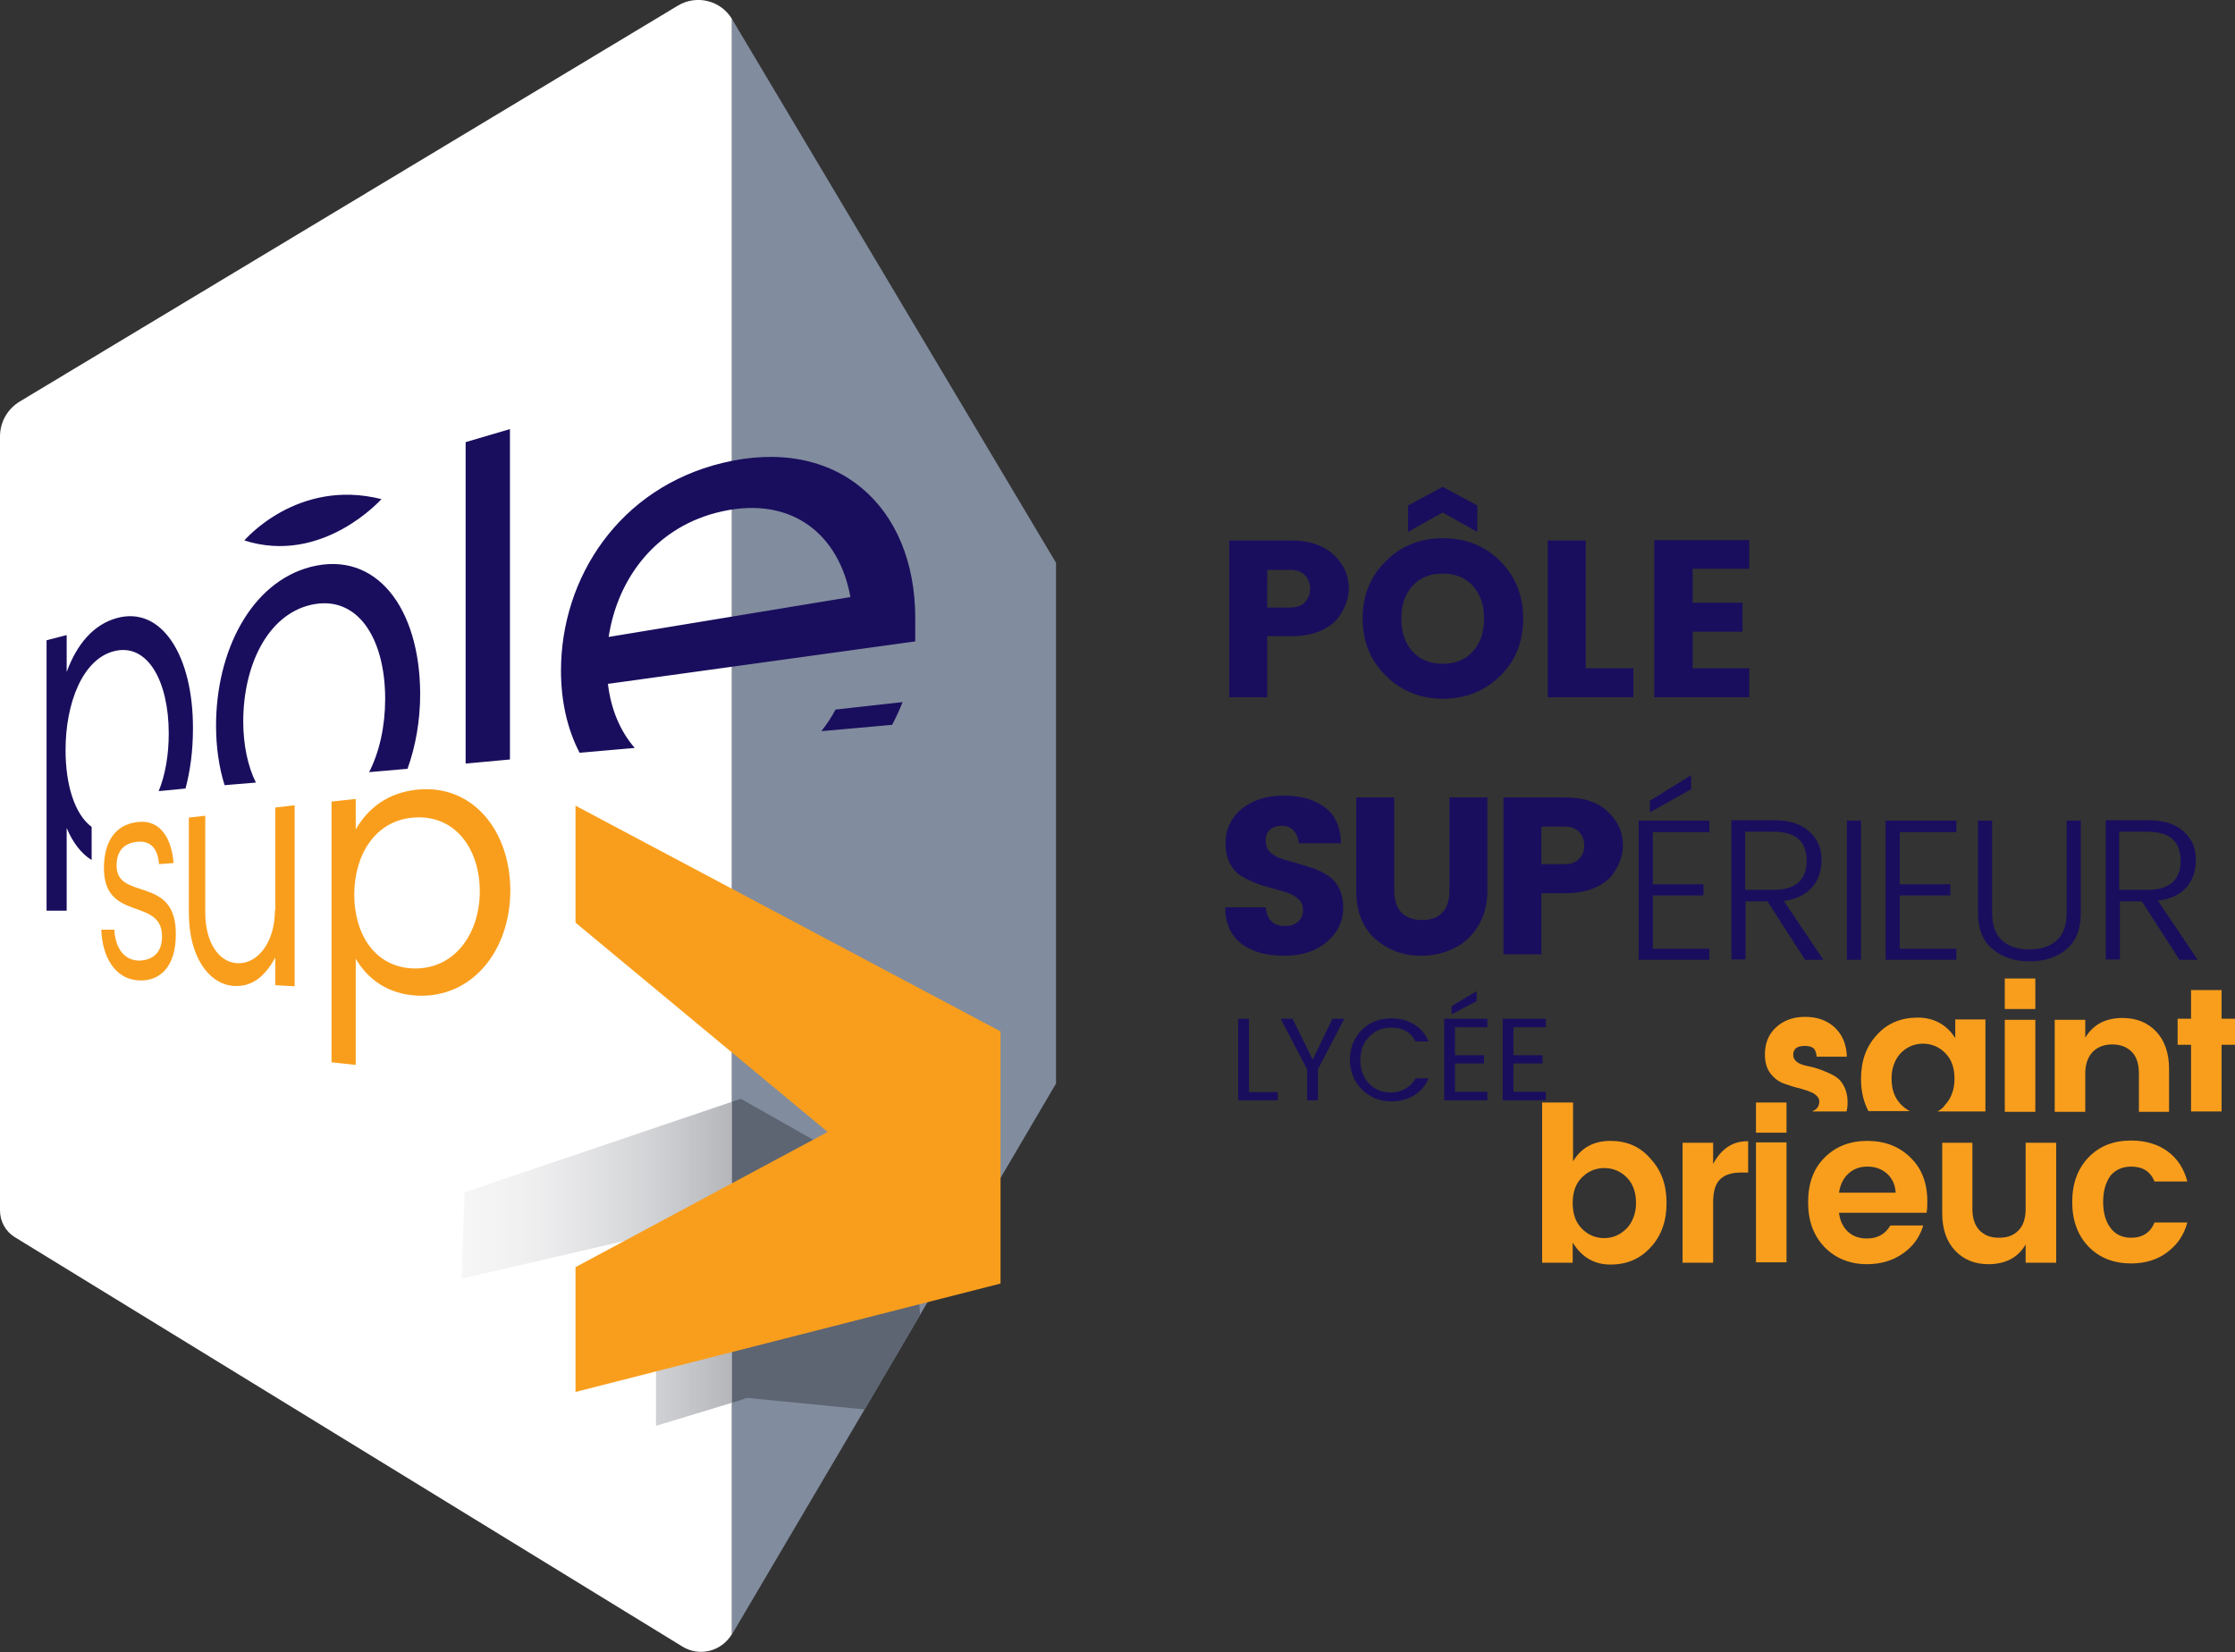 <svg xmlns="http://www.w3.org/2000/svg" width="600" height="443.6" viewBox="0 0 600 443.6"><rect x="0" y="0" width="600" height="443.6" fill="#333333" stroke="none"/><path d="M196.5 5.1v433.6c-2.8 4.7-8.8 6.2-13.4 3.3L3.9 332.1C1.5 330.6 0 327.9 0 325V117.2c0-3.9 2-7.4 5.3-9.4L182 1.5c5-3 11.5-1.4 14.5 3.6z" fill="#fff"/><path fill="#818c9e" d="M283.5 151.1v139.8L247 353l-14.9 25.4-35.6 60.4V5.1z"/><linearGradient id="a" gradientUnits="userSpaceOnUse" x1="123.909" y1="339.329" x2="196.504" y2="339.329"><stop offset="0" stop-color="#eeeef0" stop-opacity=".5"/><stop offset=".258" stop-color="#e5e5e7" stop-opacity=".63"/><stop offset=".686" stop-color="#cbcccf" stop-opacity=".845"/><stop offset=".994" stop-color="#b5b6ba"/></linearGradient><path fill="url(#a)" d="M196.5 295.8v80.8l-20.4 6.2v-51.6l-52.2 12.1.8-23.2z"/><path fill="#5d6572" d="M247 353l-14.9 25.4-31.5-3.1-4.1 1.3v-80.8l2.4-.8 45.7 25.9z"/><path d="M31.5 165.9c-6.4 1.7-10.9 7.1-13.6 14.5v-9.9l-5.4 1.4v72.6h5.4v-22.2c1.6 3.8 3.8 6.8 6.7 8.6V222c-4.6-3.4-7-11.4-7-20.6 0-12.7 4.6-24.5 13.1-26.6 9-2.2 14.6 8.2 14.6 22.1 0 5.7-.9 11.1-2.7 15.5l7.2-.7c1.3-4.8 2-10.3 2-16 .1-19.5-8.3-33-20.3-29.8zm51.9-13.7C67.3 156.4 58 174.9 58 194.8c0 5.8.8 11.3 2.3 16l8.4-.7c-2.2-4.4-3.4-10.2-3.4-16.4 0-14.7 6.3-28.5 18.1-31.3 12.6-2.9 20 9 20 25.2 0 7.3-1.5 14.2-4.3 19.7l10.3-.9c2.2-6.1 3.4-13 3.4-20.2-.1-23-11.8-38.5-29.4-34zM125 205l11.9-1.1v-88.7l-11.9 3.5V205zm95.5-8.7l19-1.7c1-1.9 2-4 2.8-6.1l-18 2c-1.1 2.1-2.4 4-3.8 5.8zm-26.6-72c-27.6 6.7-43.3 30.7-43.3 55.8 0 8.1 1.7 15.7 5 22l14.8-1.3c-4-4.6-6.4-10.5-7.2-17.2l82.5-11.4v-6.3c0-30-21-49.1-51.8-41.6zM163.4 171c2.4-15.8 12.8-29.8 30.4-33.7 18.9-4.2 31.5 6.3 34.5 23L163.4 171zm-61-37c-22.6-5.7-36.8 11.1-36.8 11.1 21 6.7 36.8-11.1 36.8-11.1zm244.2 11.1H330v42.1h10.2v-16.4h6.4c2.9 0 5.4-.4 7.6-1.3 2.1-.9 3.7-2 4.8-3.3 2-2.6 3.1-5.4 3.1-8.2 0-3.6-1.4-6.6-4.1-9.1-2.7-2.5-6.5-3.8-11.4-3.8zm3.7 16.6c-.9.9-2.1 1.4-3.7 1.4h-6.4V153h6.4c1.5 0 2.7.5 3.7 1.4.9 1 1.4 2.2 1.4 3.7s-.5 2.6-1.4 3.6zm46.3-18.9v-7.1l-9.3-5-9.3 5v7.1l9.3-5.2 9.3 5.2zm6.1 7.8c-4.1-4.1-9.2-6.1-15.3-6.1-6.1 0-11.2 2-15.3 6.1-4.2 4.1-6.3 9.2-6.3 15.4 0 6.2 2.1 11.4 6.3 15.5 4.2 4.1 9.3 6.1 15.3 6.1s11.1-2 15.3-6.1c4.2-4.1 6.2-9.2 6.2-15.5 0-6.2-2.1-11.3-6.2-15.4zm-7.3 24.3c-2 2.2-4.7 3.3-8.1 3.3s-6.1-1.1-8.1-3.3c-2-2.2-3-5.1-3-8.8s1-6.6 3-8.8c2-2.2 4.7-3.3 8.1-3.3s6.1 1.1 8.1 3.3c2 2.2 3 5.1 3 8.8s-1 6.6-3 8.8zm30.3-29.8h-10.2v42.1h23v-7.8h-12.8v-34.3zm43.9 34.3h-15.2v-9.8h13.4v-7.8h-13.4v-9.1h15.2V145h-25.5v42.2h25.5v-7.8zm-124.7 77.2c4.7 0 8.5-1.3 11.4-3.8 2.9-2.5 4.3-5.6 4.3-9.1 0-2-.4-3.8-1.1-5.2-.8-1.5-1.7-2.6-3-3.4-1.2-.8-2.6-1.5-4-2-1.5-.5-3-1-4.5-1.4-1.5-.4-2.9-.8-4.1-1.2-1.2-.4-2.2-1-3-1.8-.8-.8-1.1-1.8-1.1-3.1s.4-2.3 1.2-2.9c.8-.7 1.9-1 3.1-1 1.3 0 2.3.4 3.1 1.2.8.8 1.3 2 1.5 3.5H360c-.1-4.4-1.6-7.7-4.4-9.7-2.8-2.1-6.5-3.1-11-3.1s-8.3 1.2-11.2 3.5c-2.9 2.4-4.4 5.5-4.4 9.4 0 2 .4 3.7 1.1 5.2.8 1.5 1.7 2.6 3 3.4 1.2.8 2.6 1.4 4 2 1.5.6 3 1 4.5 1.4 1.5.4 2.9.8 4.1 1.2 1.2.4 2.2 1 3 1.8.8.8 1.1 1.7 1.1 2.9s-.4 2.2-1.3 3c-.8.8-2 1.2-3.5 1.2-3.2 0-4.9-1.7-5.2-5h-10.9c0 4.2 1.4 7.4 4.3 9.7s6.9 3.3 11.7 3.3zm44.2-17.4c0 2.5-.6 4.5-1.9 5.8-1.3 1.4-3.1 2-5.5 2s-4.2-.7-5.5-2c-1.2-1.4-1.9-3.3-1.9-5.8v-25.1h-10.2v25.1c0 5.5 1.7 9.8 5 12.8 3.4 3 7.5 4.6 12.3 4.6 3.1 0 6-.6 8.7-1.9 2.7-1.2 4.9-3.2 6.6-5.9 1.7-2.7 2.6-5.9 2.6-9.6v-25.1h-10.2v25.1zm31.1-25.1h-16.6v42.1h10.2v-16.4h6.4c2.9 0 5.4-.4 7.6-1.3 2.1-.9 3.7-2 4.8-3.3 2-2.6 3.1-5.4 3.1-8.2 0-3.6-1.4-6.6-4.1-9.1-2.7-2.6-6.5-3.8-11.4-3.8zm3.7 16.5c-.9.9-2.1 1.4-3.7 1.4h-6.4v-10.1h6.4c1.5 0 2.7.5 3.7 1.4.9 1 1.4 2.2 1.4 3.7s-.5 2.7-1.4 3.6zm30.1-22.5l-11.1 6.9v3.1l11.1-6.2v-3.8zm-14.1 49.6h19v-3h-15.2v-14.3h13.6v-3h-13.6v-14h15.2v-3.1h-19v37.4zm46.5-19.4c1.7-1.9 2.6-4.4 2.6-7.5s-1.1-5.6-3.3-7.6c-2.2-2-5.4-3-9.5-3h-11.4v37.4h3.8V242h5.9l10.1 15.7h4.9l-10.6-15.8c3.3-.5 5.8-1.7 7.5-3.6zm-17.9.6v-15.6h7.6c6 0 8.9 2.6 8.9 7.8 0 5.2-3 7.8-8.9 7.8h-7.6zm27.3 18.8h3.8v-37.4h-3.8v37.4zm10.4 0h19v-3H510v-14.3h13.6v-3H510v-14h15.2v-3.1h-19v37.4zm48.6-12.6c0 3.3-.9 5.8-2.7 7.4-1.8 1.6-4.2 2.4-7.3 2.4-3.1 0-5.6-.8-7.3-2.4-1.8-1.6-2.7-4.1-2.7-7.4v-24.8H531v24.8c0 4.3 1.3 7.5 3.9 9.7 2.6 2.2 5.9 3.3 10 3.3 4 0 7.4-1.1 9.9-3.3 2.6-2.2 3.8-5.4 3.8-9.7v-24.8h-3.8v24.8zm24.5-3.3c3.4-.4 5.9-1.6 7.6-3.5 1.7-1.9 2.6-4.4 2.6-7.5s-1.1-5.6-3.3-7.6c-2.2-2-5.4-3-9.5-3h-11.4v37.4h3.8V242h5.9l10.1 15.7h4.9l-10.7-15.9zm-10.4-2.9v-15.6h7.6c6 0 8.9 2.6 8.9 7.8 0 5.2-3 7.8-8.9 7.8h-7.6zm-233.6 34.6h-2.9v21.9H343v-2.2h-7.7v-19.7zm17.1 11l-5.4-11h-3.2l7.1 13.6v8.3h2.9v-8.3l7.1-13.6h-3.2l-5.3 11zm21.1-8.6c3.1 0 5.2 1.2 6.5 3.7h3.5c-.8-2-2.2-3.6-3.9-4.6-1.8-1.1-3.8-1.6-6.1-1.6-3.1 0-5.8 1-7.9 3.1-2.1 2.1-3.2 4.8-3.2 8s1.1 5.9 3.2 8c2.1 2.1 4.8 3.2 7.9 3.2 2.3 0 4.3-.5 6.1-1.6 1.8-1.1 3.1-2.6 3.9-4.6H380c-.6 1.2-1.5 2.1-2.7 2.8-1.1.6-2.4 1-3.9 1-2.4 0-4.3-.8-5.9-2.4-1.5-1.6-2.3-3.7-2.3-6.3s.8-4.7 2.3-6.2c1.6-1.7 3.6-2.5 6-2.5zm14.2 19.5h11.6v-2.3h-8.7v-7.6h7.8v-2.2h-7.8v-7.5h8.7v-2.3h-11.6v21.9zm2-25.3v2.2l6.7-3.5v-2.7l-6.7 4zm13.7 25.3H415v-2.3h-8.7v-7.6h7.8v-2.2h-7.8v-7.5h8.7v-2.3h-11.6v21.9z" fill="#190e5d"/><path d="M31.3 232.4c0-3.9 1.9-6 5.5-6.4 4.1-.4 5.6 2.4 5.9 6l3.9-.3c-.5-6.2-3.3-11.8-9.7-11-6 .7-9 5.3-9 12.4 0 14.5 15.6 7.7 15.6 18.3 0 5.8-4.3 6.5-6.3 6.5-4.5-.2-6.3-4.2-6.5-8.3h-3.5c.2 7 3.5 13.2 9.9 13.6 6.1.4 10.1-4 10.1-12.3.2-16.1-15.9-8.9-15.9-18.5zm42.5 12c0 8.6-4.6 14.4-10 14.2-5.1-.2-8.7-5.6-8.7-13.7V219l-4.4.5V245c0 12.5 5.8 19.4 12.2 19.7 5.2.3 8.5-3.1 11-7.6v7.4l5.2.3v-48.6l-5.2.6v27.6zM112 212c-7.8.8-13.2 4.9-16.5 10.7v-8.2l-6.5.7v70l6.5.7v-28.5c3.3 5.6 8.7 9.5 16.5 9.9 14.7.7 25-12 25-28.3-.1-16.4-10.4-28.5-25-27zm-1 48c-10.4-.3-15.9-9.3-15.9-19.8s5.5-19.9 15.9-20.7c11-.9 17.8 8.2 17.8 19.8 0 11.4-6.8 21-17.8 20.7zm409.1 38.4H533v-24.7h-8.1v5c-2.3-3.6-5.7-5.5-10.1-5.5-4.4 0-8.1 1.5-10.9 4.6-2.9 3.1-4.3 7-4.3 11.9 0 3.3.7 6.2 2 8.6h11.1c-.8-.4-1.6-1-2.3-1.7-1.7-1.7-2.6-4-2.6-7 0-2.9.9-5.2 2.5-6.9 1.7-1.7 3.7-2.5 5.9-2.5 2.3 0 4.3.8 6 2.5 1.7 1.7 2.5 4 2.5 6.9 0 2.9-.9 5.3-2.5 7-.6.9-1.3 1.4-2.1 1.8zm26.3-24.6h-8.2v24.7h8.2v-24.7zm13.4 14.4c0-2.5.7-4.4 2-5.8 1.3-1.3 3-2 5.3-2 2.2 0 3.9.7 5.2 2 1.3 1.3 1.9 3.3 1.9 5.8v10.3h8.1V287c0-4.3-1.2-7.7-3.5-10.1-2.3-2.4-5.3-3.6-9-3.6-4.6 0-7.9 1.8-10 5.3v-4.8h-8.2v24.7h8.2v-10.3zm-127.5 18.1c-4.4 0-7.8 1.8-10 5.5V296H414v43h8.2v-5.4c2.4 3.9 5.8 5.9 10.1 5.9 4.4 0 8-1.5 10.8-4.6 2.9-3.1 4.3-7.1 4.3-11.9 0-4.9-1.4-8.8-4.3-11.9-2.8-3.3-6.4-4.8-10.8-4.8zm4.4 23.5c-1.7 1.7-3.7 2.6-6 2.6s-4.3-.8-6-2.5c-1.7-1.7-2.5-4-2.5-6.9 0-2.9.8-5.3 2.5-6.9 1.7-1.7 3.7-2.5 6-2.5s4.3.8 6 2.5c1.7 1.7 2.5 4 2.5 6.9 0 2.7-.9 5.1-2.5 6.8zm23.2-17.3v-5.7h-8.2V339h8.2v-16.1c0-3 .6-5.1 1.9-6.3 1.2-1.2 3.1-1.8 5.5-1.8h2v-8.4c-4.1-.1-7.2 2-9.4 6.1zm11.5 26.4h8.2v-32.2h-8.2v32.2zm29.9-32.6c-4.7 0-8.5 1.5-11.5 4.5s-4.4 7-4.4 12 1.5 9 4.4 12c2.9 3 6.8 4.6 11.4 4.6 3.8 0 7-1 9.7-2.9 2.7-1.9 4.5-4.4 5.4-7.5h-8.8c-1.4 2.3-3.4 3.5-6.3 3.5-2.1 0-3.8-.6-5.2-1.9-1.3-1.3-2.1-3-2.3-5h23.5c.2-1 .2-2 .2-3.1 0-4.9-1.5-8.8-4.5-11.7-3-3-6.9-4.5-11.6-4.5zm-7.6 13.9c.3-2.1 1.1-3.8 2.5-5.1 1.4-1.3 3.1-1.9 5.1-1.9 2.1 0 3.8.6 5.3 1.9 1.4 1.3 2.2 3 2.3 5.1h-15.2zm50.1 4.3c0 2.5-.6 4.5-1.9 5.8-1.3 1.4-3 2-5.3 2s-3.9-.7-5.2-2c-1.3-1.4-1.9-3.3-1.9-5.8v-17.7h-8.1v18.9c0 4.3 1.2 7.7 3.5 10.1 2.3 2.4 5.3 3.6 8.9 3.6 4.6 0 8-1.8 10-5.3v4.9h8.2v-32.2h-8.2v17.7zm28.3-11.3c3.1 0 5.2 1.3 6.3 4h8.8c-.9-3.5-2.7-6.2-5.3-8.1-2.6-1.9-5.9-2.9-9.8-2.9-4.7 0-8.5 1.5-11.4 4.5-2.9 3-4.4 7-4.4 12s1.5 9 4.4 12c2.9 3 6.8 4.5 11.4 4.5 3.8 0 7.1-1 9.7-3 2.7-2 4.5-4.6 5.4-8h-8.8c-1.1 2.7-3.2 4.1-6.3 4.1-2.4 0-4.2-.9-5.5-2.6-1.3-1.7-2-4.1-2-7 0-3 .7-5.3 2-7.1 1.3-1.5 3.1-2.4 5.5-2.4zm-83.7-17.5c0 .9-.3 1.6-.9 2.1-.3.2-.6.4-.9.5v.1h9.1c.2-.7.3-1.5.3-2.4 0-1.8-.4-3.4-1.1-4.6-.7-1.3-1.6-2.1-2.7-2.7-2.1-1.1-4.4-2-7-2.5-2.5-.5-3.8-1.5-3.8-3 0-1.6 1-2.4 3.1-2.4 1.1 0 1.8.2 2.3.6.5.4.8 1.2.9 2.3h8.1c-.1-3.3-1.2-5.9-3.2-7.8-2-1.9-4.7-2.9-8-2.9s-5.9 1-7.9 2.9-2.9 4.3-2.9 7.2c0 2.1.5 3.8 1.5 5.1 1 1.3 2.2 2.2 3.6 2.7s2.9 1 4.3 1.3c1.4.4 2.6.8 3.6 1.3 1.1.7 1.6 1.4 1.6 2.2zm108-22.2v-7.7h-8.2v7.7h-3.6v7h3.6v17.9h8.2v-17.9h3.6v-7h-3.6zm-125 30.6h8.2V296h-8.2v8.1zm75-41.4h-8.2v8.2h8.2v-8.2zm-391.9-15l67.7 56.2-67.7 36.3v33.5l114.1-29.1v-67.7l-114.1-60.6v31.4z" fill="#f99e1c"/></svg>